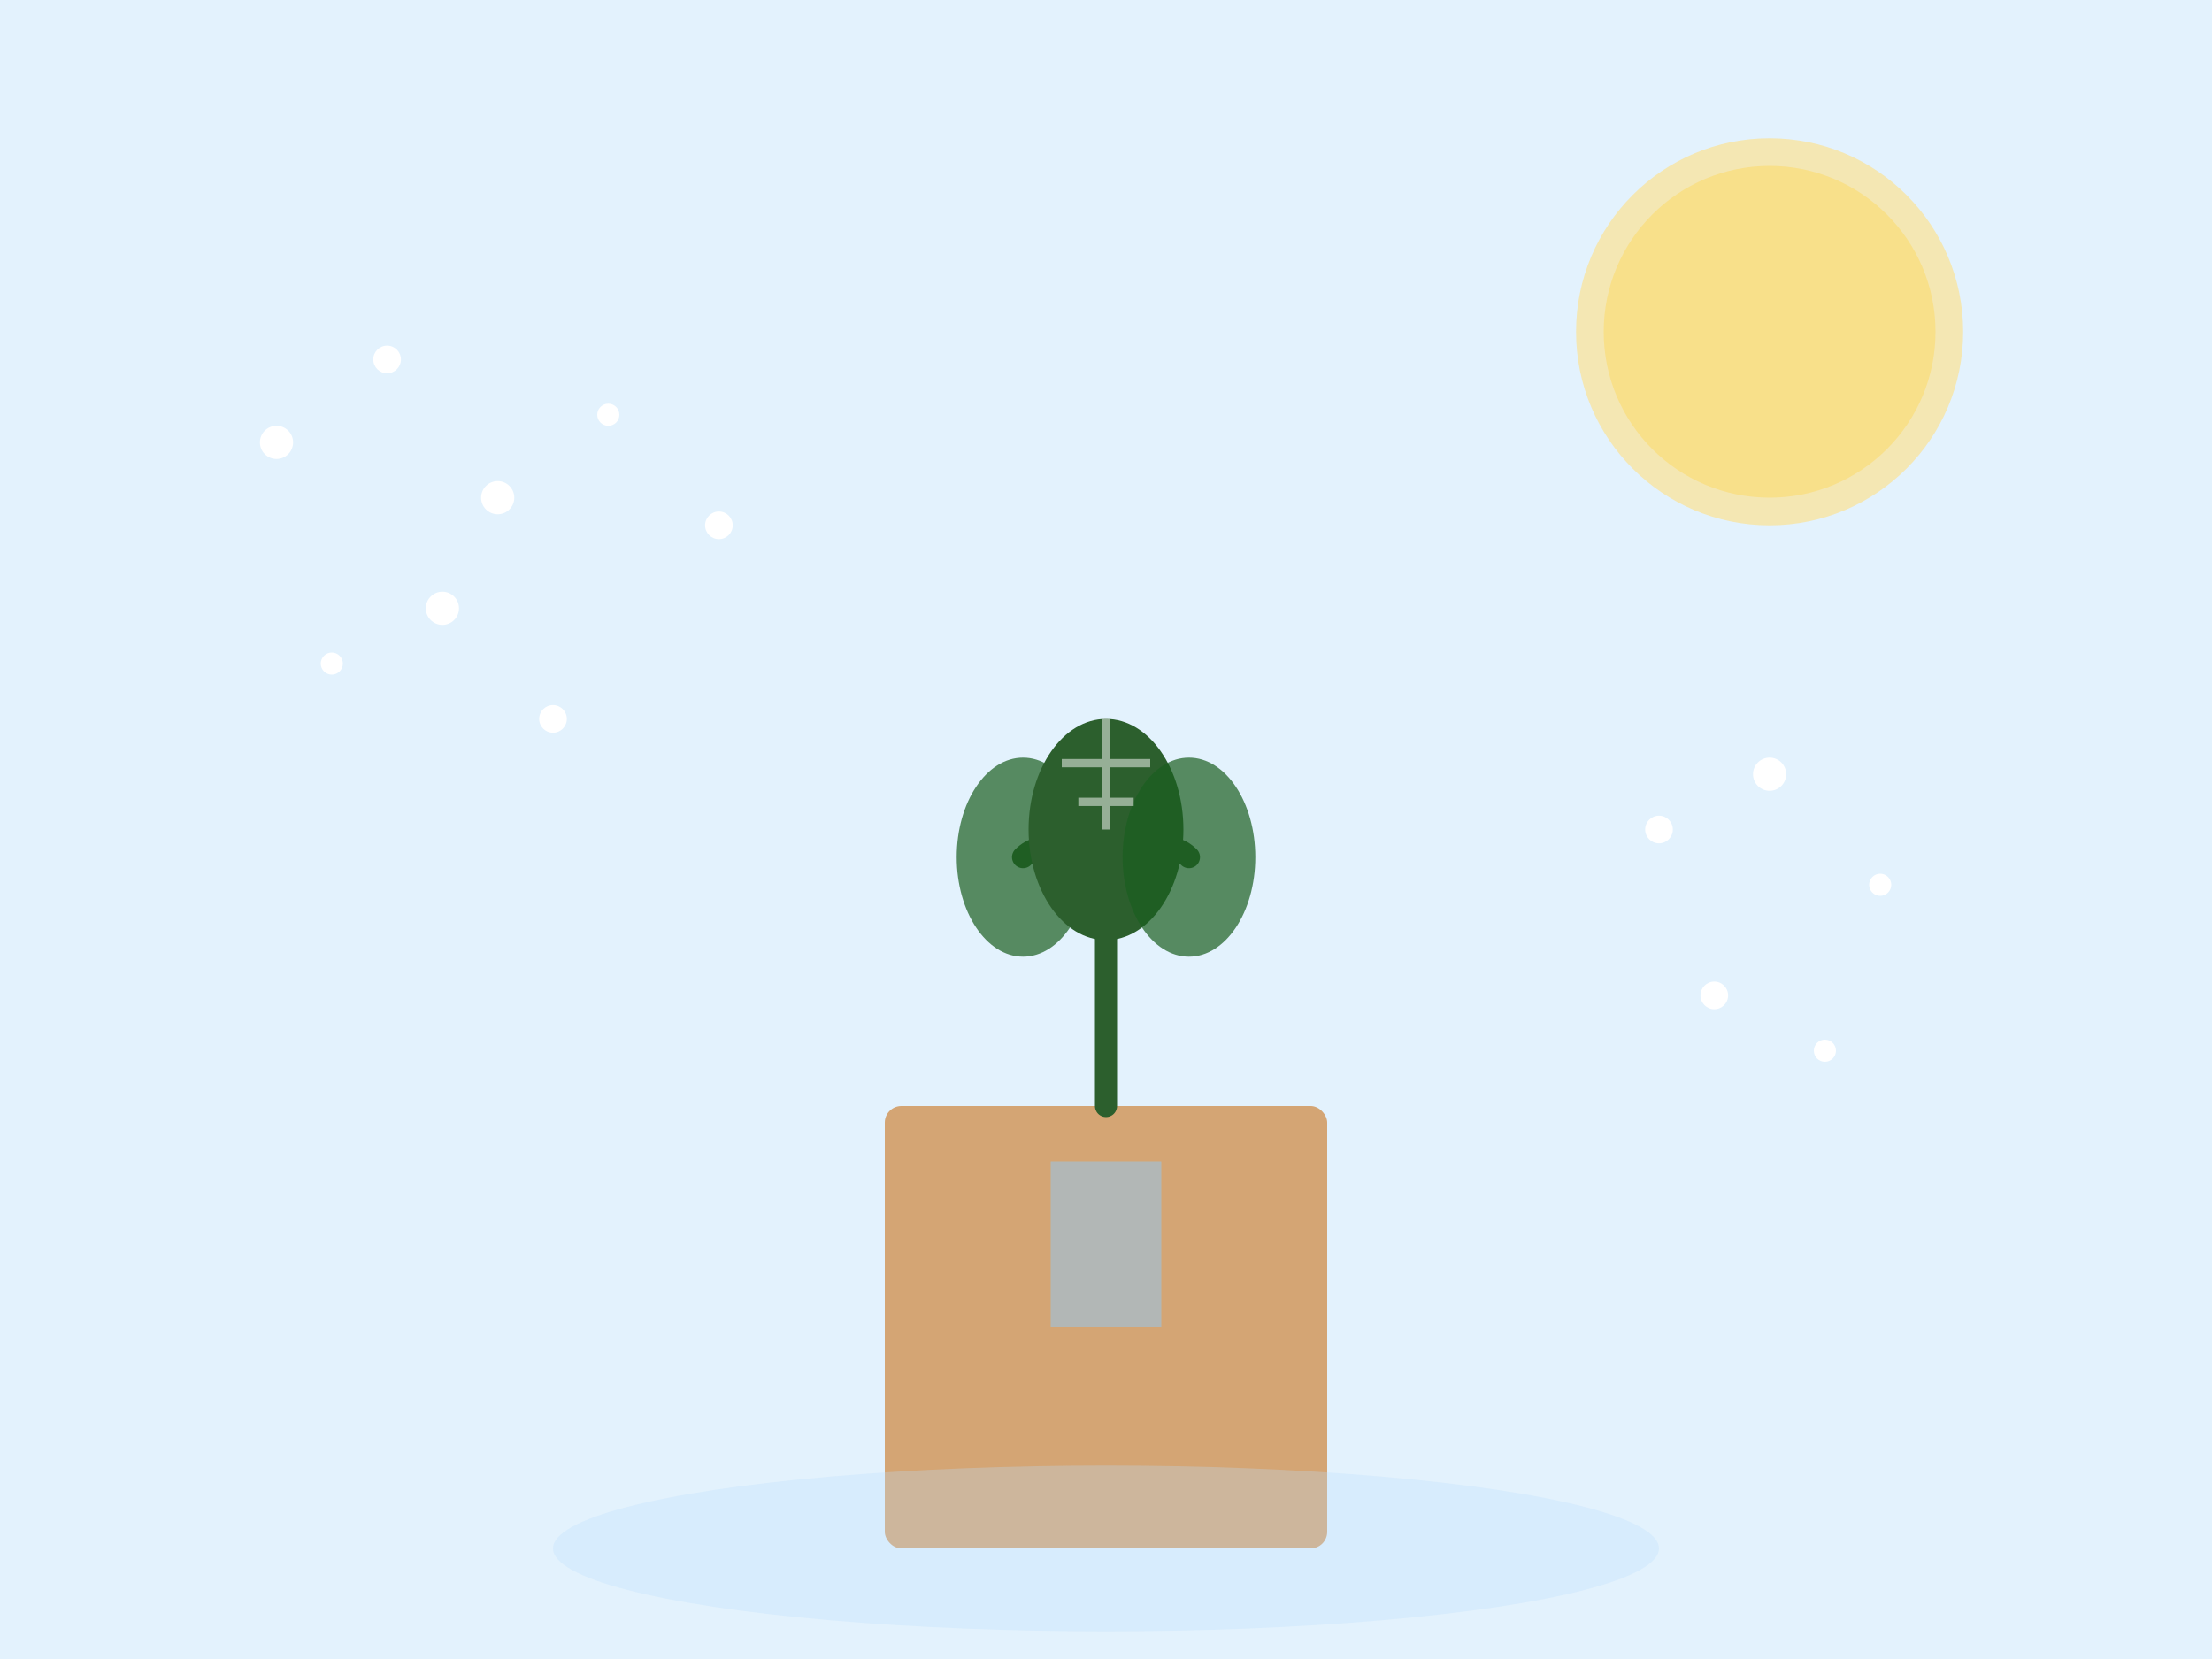 <svg xmlns="http://www.w3.org/2000/svg" viewBox="0 0 400 300" fill="none">
  <rect width="400" height="300" fill="#E3F2FD"/>
  <circle cx="320" cy="60" r="35" fill="#FFE082" opacity="0.6"/>
  <circle cx="320" cy="60" r="30" fill="#FFD54F" opacity="0.4"/>
  <rect x="160" y="200" width="80" height="80" fill="#D4A574" rx="3"/>
  <rect x="190" y="210" width="20" height="30" fill="#90CAF9" opacity="0.5"/>
  <ellipse cx="200" cy="280" rx="100" ry="15" fill="#BBDEFB" opacity="0.3"/>
  <path d="M200 200 L200 160 M200 160 Q190 150 185 155 M200 160 Q210 150 215 155" stroke="#2C5F2D" stroke-width="4" fill="none" stroke-linecap="round"/>
  <ellipse cx="185" cy="155" rx="12" ry="18" fill="#1B5E20" opacity="0.7"/>
  <ellipse cx="200" cy="150" rx="14" ry="20" fill="#2C5F2D"/>
  <ellipse cx="215" cy="155" rx="12" ry="18" fill="#1B5E20" opacity="0.7"/>
  <circle cx="50" cy="80" r="3" fill="#FFFFFF"/>
  <circle cx="70" cy="65" r="2.5" fill="#FFFFFF"/>
  <circle cx="90" cy="90" r="3" fill="#FFFFFF"/>
  <circle cx="110" cy="75" r="2" fill="#FFFFFF"/>
  <circle cx="130" cy="95" r="2.5" fill="#FFFFFF"/>
  <circle cx="60" cy="120" r="2" fill="#FFFFFF"/>
  <circle cx="80" cy="110" r="3" fill="#FFFFFF"/>
  <circle cx="100" cy="130" r="2.5" fill="#FFFFFF"/>
  <circle cx="300" cy="150" r="2.5" fill="#FFFFFF"/>
  <circle cx="320" cy="140" r="3" fill="#FFFFFF"/>
  <circle cx="340" cy="160" r="2" fill="#FFFFFF"/>
  <circle cx="310" cy="180" r="2.5" fill="#FFFFFF"/>
  <circle cx="330" cy="190" r="2" fill="#FFFFFF"/>
  <path d="M200 150 L200 130 M195 145 L205 145 M192 138 L208 138" stroke="#FFFFFF" stroke-width="1.5" opacity="0.5"/>
</svg>